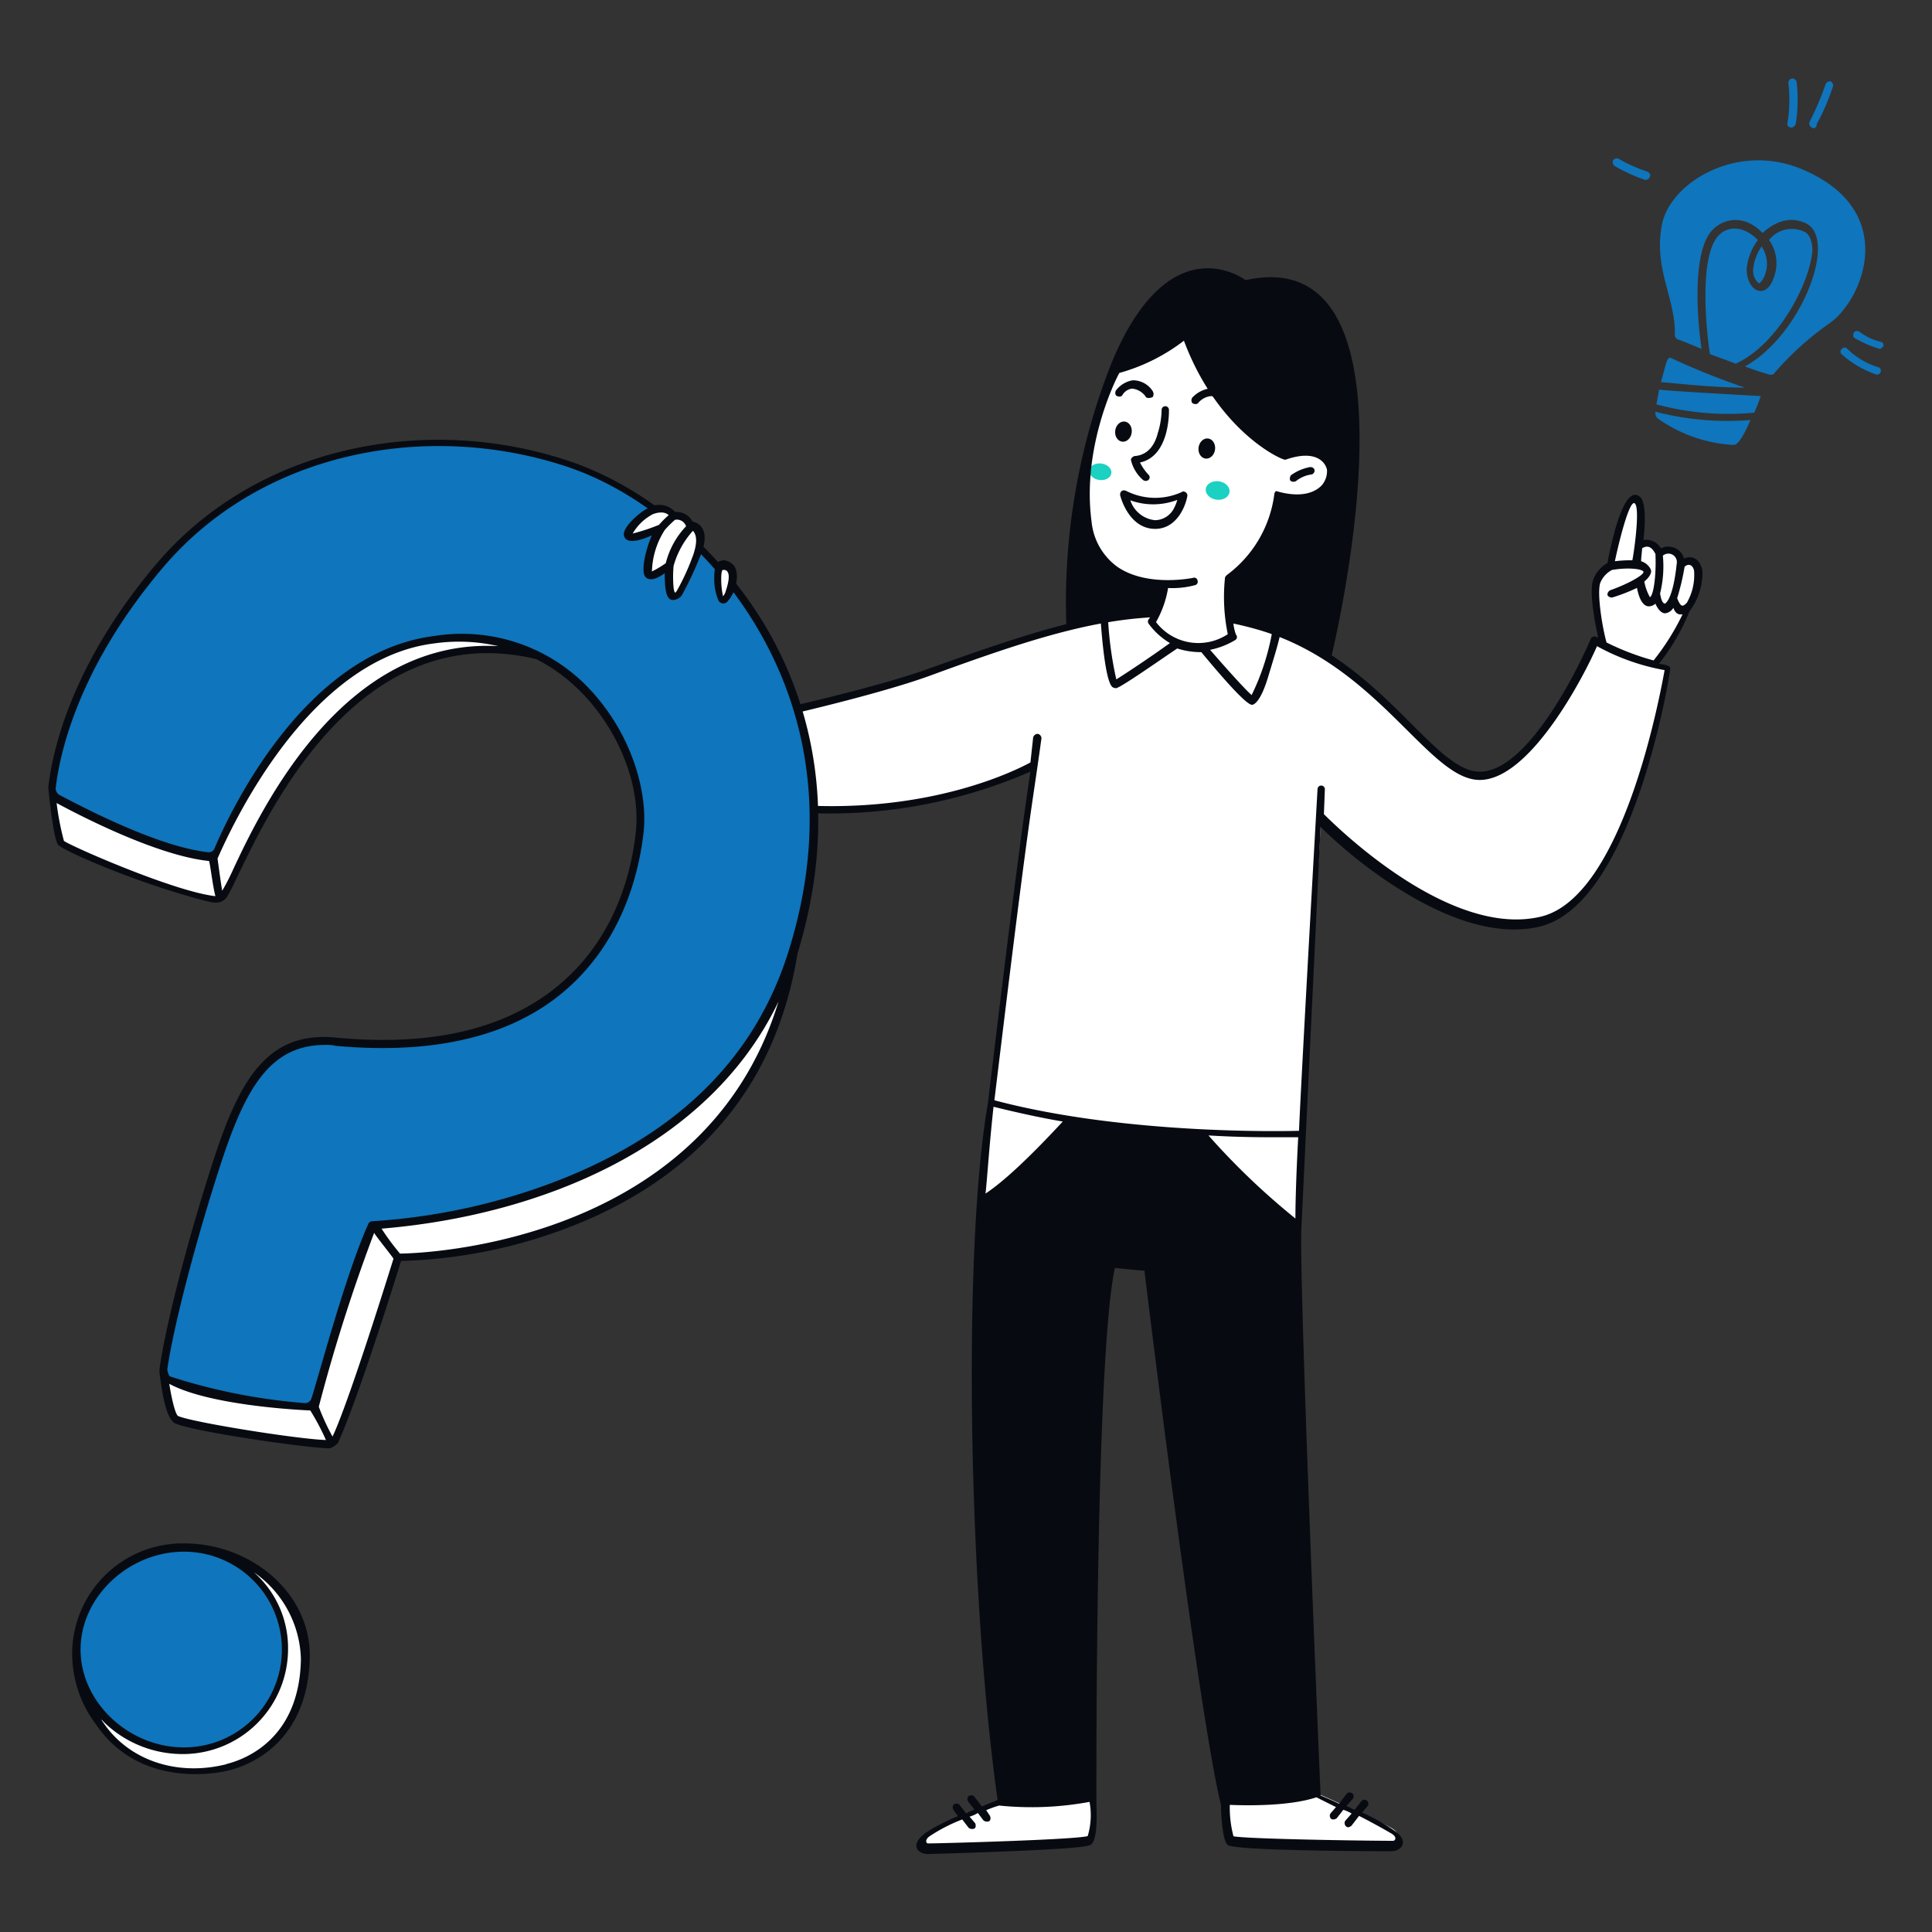 <svg xmlns="http://www.w3.org/2000/svg" viewBox="0 0 200 200"><rect x="0" y="0" width="200" height="200" fill="#333333" stroke="none"/><g><g><path d="M176,58.86c-.3-1.14-1.82-.67-1.82-.67a1.63,1.63,0,0,0-2.2-1c-1.24-1.43-2.19-.48-2.19-.48s.09-2.39.19-3S169.65,51,168.89,52s-2,6.5-2,6.5a3,3,0,0,0-1.62,2.1c-.53,1.71.86,6.21.86,6.21a5.82,5.82,0,0,1-1-.48c-.38,1.25-6.5,14.2-12,14-5.06-.13-10.32-11.94-22.74-15.48-11.09-3.15-20.08-.31-34.22,4.88-5.45,2-15.76,4.3-15.76,4.3,1.34,6,1.91,9.65,1.91,9.65,15.57,1.05,24.84-4.59,24.84-4.59-2.29,14.72-5.73,45.39-5.73,45.39,3.44-1.81,9.56-8.69,9.56-8.69,4.49.66,13.38,1.24,13.38,1.24,6.21,7,10.32,9.84,10.32,9.84-.1-6.78,2.1-42.52,2.1-42.52s12.61,13.29,22.93,10.79c9.46-2.28,13-26,13-26a8.21,8.21,0,0,1-1.39-.58A24.74,24.74,0,0,0,174.85,63C175.05,62.08,176.23,59.92,176,58.86Z" fill="#ffffff"></path><path d="M113.17,186.05s.6,3.36-.28,4.4c-.75.87-16.53,1.05-16.73,1s-2.2-.68.77-2.19,6.59-2.87,6.59-2.87A49.24,49.24,0,0,0,113.17,186.05Z" fill="#ffffff"></path><path d="M126.84,186.53s-.1,3.82.67,3.92,16.15.57,16.63.57,1.14-1,0-1.72-7.74-3.63-7.74-3.63A92,92,0,0,1,126.84,186.53Z" fill="#ffffff"></path><path d="M176.24,59.15c-.09-.77-.66-1.82-1.91-1.34a1.7,1.7,0,0,0-2.39-1.05,1.76,1.76,0,0,0-1.81-.86c.38-3.35-.1-4.21-.29-4.4-1.66-1.66-3,4.44-3.44,6.79a3.19,3.19,0,0,0-1.53,1.91c-.31,1.24.19,4.11.58,5.83-.1-.1-.58-.29-.77.09-1.83,4.27-6.9,13.88-11.56,13.76-4.94-.11-10.2-11.89-22.65-15.48-11.16-3.21-20.35-.18-34.5,4.88-5.35,1.91-15.57,4.2-15.67,4.2a.4.4,0,0,0,.19.77c.1,0,10.4-2.34,15.77-4.3,13.91-5.09,23-7.91,33.92-4.78,12.46,3.57,17.67,15.57,23,15.57s11-11.18,12.14-13.85a22.71,22.71,0,0,0,7,2.48c-.58,3.16-4.4,23.51-12.81,25.52-9.56,2.28-21.4-9.56-22.46-10.61l.1-2.58a.38.38,0,1,0-.76,0s-1.57,27.58-1.92,35.36c0,0-17.48.57-31.53-3.16,3.74-31,3.76-29.37,4.87-37.46a.47.47,0,0,0-.38-.47.49.49,0,0,0-.48.38l-.28,2.58c-1.25.67-10.23,5.35-24.37,4.39a.42.42,0,0,0-.38.39.41.41,0,0,0,.38.38,52,52,0,0,0,24.37-4.21c-1.44,9.27-4.4,34.31-4.4,34.31-2.67,15.29-2,50.84,1,72.15-.19.09-1.24.48-1.62.67l-.77-1c-.09-.19-.38-.19-.57-.1s-.19.38-.1.57l.67.86a3.83,3.83,0,0,0-.86.39l-.67-.86c-.09-.19-.38-.19-.57-.1s-.19.38-.09.57l.47.67a20.28,20.28,0,0,0-3.34,1.72c-1.8,1.37-.67,2.2.19,2.2.38,0,4.49-.12,8.5-.29,8.12-.33,8.32-.57,8.51-.76.67-.76.48-3.54.48-4.4,0-2-.1-45.86,1.91-55.23,0,0,1.62.19,3.06.29,0,0,5.54,45.68,7.93,55.33,0,1.33.19,3.63.67,4.11.64.64,16.11.66,17,.66s2-1,.19-2.19a20.21,20.21,0,0,0-3.25-1.82l.57-.67a.41.41,0,0,0-.67-.48l-.67.86c-.28-.09-.57-.28-.86-.38l.67-.76a.41.41,0,0,0-.67-.48l-.76,1c-.38-.2-1.72-.77-1.91-.86-.19-4.21-2.2-52.56-2-58.49,0,0,1.24-26.09,2-41.76a49.16,49.16,0,0,0,7.07,5.74c6,4,11.28,5.57,15.58,4.58C169,93.63,172.8,70.23,172.9,69.28c.1-.48-.86-.48-1.15-.58a22.33,22.33,0,0,0,3.16-5.44A6.58,6.58,0,0,0,176.24,59.15Zm-41.85,58.58c-.19,3.53-.29,6.59-.29,8.41a74.34,74.34,0,0,1-9-8.6C128.6,117.75,130.9,117.73,134.39,117.73Zm-31.54-3.16c1.15.29,4.3,1.05,7.17,1.53-1.43,1.53-5.25,5.64-8,7.46C102.19,122.12,102.38,118.87,102.85,114.57Zm9.75,75.5c-1.34.38-15.38.76-16.53.76-.19,0-.38-.38.19-.76a17.12,17.12,0,0,1,3.35-1.72l.66.86a.6.6,0,0,0,.58.09c.19-.09.19-.38.09-.57l-.57-.67a3.59,3.59,0,0,0,.86-.38l.57.76a.61.61,0,0,0,.58.1c.19-.1.19-.39.09-.58l-.38-.57a11.14,11.14,0,0,1,1.34-.48,33,33,0,0,0,9.36-.38A7.58,7.58,0,0,1,112.6,190.07Zm23.7-4s1.72.86,2,1l-.58.67a.46.46,0,0,0,.1.57.56.56,0,0,0,.57-.1l.67-.86a3.64,3.64,0,0,1,.86.39l-.67.76a.46.46,0,0,0,.1.57c.19.2.48,0,.57-.09l.77-1c1.14.58,2.38,1.26,3.34,1.82.67.39.38.76.19.76-3.06,0-15.19-.19-16.53-.47a11.52,11.52,0,0,1-.38-3.25C129,186.91,133.43,187,136.3,186.05ZM175.38,59.24a5.76,5.76,0,0,1-.76,3.16c-.39.39-.61.54-1-.48a24.62,24.62,0,0,0,.77-3.25C174.91,58.19,175.38,58.67,175.38,59.24Zm-1.81-.86c-.38,3.63-1.15,4.11-1.24,4.11-.29-.09-.39-.57-.48-1.05a11.7,11.7,0,0,0,.29-3.92A.88.88,0,0,1,173.57,58.38Zm-2.2-1.05c.1,2.2-.19,4.3-.57,4.49a5.14,5.14,0,0,1-.58-1.62c.67-.57.77-1,.67-1.24a1.61,1.61,0,0,0-1-.86c0-.48.1-1.05.1-1.34C170.89,56.19,171.28,57.24,171.37,57.33Zm-2.2-5.25c.67.19,0,5-.19,5.92a12.81,12.81,0,0,0-1.81.1C167.84,55,168.7,52,169.17,52.08Zm-2.86,14.43c-.39-1.34-1-4.88-.67-6.12A2.62,2.62,0,0,1,166.88,59c1.72-.29,3.15-.1,3.25.19s-1.53,1.24-3.44,1.91a.53.53,0,0,0-.29.48c.1.28.48.28.48.28a18.69,18.69,0,0,0,2.58-1c.19,1,.57,1.91,1.24,1.91a1.06,1.06,0,0,0,.67-.28c.19.47.57,1,1,1a1.17,1.17,0,0,0,.86-.57c.28.86.86.67.95.67a25.27,25.27,0,0,1-3,4.78A26.58,26.58,0,0,1,166.31,66.51Z" fill="#070b11"></path></g><g><path d="M115.66,38.12s-3.83,7.27-3.25,14.82,6.88,7.55,8,7.74a15.48,15.48,0,0,1-1.25,3.53s2.78,5.07,8.41,1.53a13.85,13.85,0,0,1-.28-5.92s3.72-2.11,4.87-8.6c0,0,5.64,1.62,5.64-2.49,0-3.06-4.49-1.91-4.49-1.91a23.34,23.34,0,0,1-10.51-12.71S119,37.93,115.66,38.12Z" fill="#ffffff"></path><ellipse cx="126.06" cy="50.78" rx="0.96" ry="1.24" transform="translate(58.2 168.53) rotate(-81.99)" fill="#1bd1c2"></ellipse><ellipse cx="113.92" cy="48.83" rx="0.86" ry="1.15" transform="translate(49.68 154.84) rotate(-81.99)" fill="#1bd1c2"></ellipse><path d="M118.33,49.69a3.94,3.94,0,0,1-1.24-2c-.09-.29.29-.48.38-.48,1.15-.09,2-.86,2.39-2.39a8.45,8.45,0,0,0,.39-2.39.38.38,0,1,1,.76,0c0,.2.1,4.78-3,5.45a5.48,5.48,0,0,0,.86,1.24.37.37,0,0,1,0,.58A.45.45,0,0,1,118.33,49.69Z" fill="#070b11"></path><path d="M119.58,54.75c-2.77,0-3.63-3.44-3.63-3.53,0-.4.31-.56.66-.39a6.62,6.62,0,0,0,5.74.1c.13-.14.57,0,.57.38C122.73,52.46,121.78,54.75,119.58,54.75Zm-2.58-3a3,3,0,0,0,2.58,2.1,2.24,2.24,0,0,0,2-1.34,3.56,3.56,0,0,0,.29-.76A7,7,0,0,1,117,51.79Z" fill="#070b11"></path><path d="M133.62,49.21a4.94,4.94,0,0,1,2-.86c.55,0,.61.56.19.76a3.27,3.27,0,0,0-1.62.67C134.06,49.92,133.25,50,133.62,49.21Z" fill="#070b11"></path><path d="M126.94,42.14A2.47,2.47,0,0,0,125.41,41a2,2,0,0,0-1.34.67c-.1.19-.38.19-.57.1s-.2-.39-.1-.58a3.06,3.06,0,0,1,2-1,2.76,2.76,0,0,1,2.1,1.43.46.46,0,0,1-.1.57C127.41,42.33,127,42.33,126.94,42.14Z" fill="#070b11"></path><path d="M118.62,41.09a1.93,1.93,0,0,0-1.43-.86,1.35,1.35,0,0,0-1,.67c-.1.19-.39.19-.58.09s-.19-.38-.09-.57a2.76,2.76,0,0,1,1.72-1.05,2.42,2.42,0,0,1,2.1,1.14.6.6,0,0,1,0,.58C119,41.28,118.62,41.18,118.62,41.09Z" fill="#070b11"></path><ellipse cx="124.87" cy="46.38" rx="1.05" ry="0.86" transform="matrix(0.14, -0.99, 0.99, 0.14, 61.53, 163.56)" fill="#070b11"></ellipse><ellipse cx="116.3" cy="44.68" rx="1.05" ry="0.86" transform="translate(55.85 153.62) rotate(-81.99)" fill="#070b11"></ellipse><path d="M128.94,29s-7.8-6-13.85,8.51a67.42,67.42,0,0,0-4.69,27.61,17.16,17.16,0,0,1,3.54-.86c.19,2.58.57,6.41,1.24,6.88a.7.7,0,0,0,.38.1c.67-.19,5-3.25,6.31-4.11a8,8,0,0,0,2.49.38c4.2,5.07,5,5.45,5.25,5.45,0,0,.75.09,1.63-2.77.46-1.53.95-3.06,1.24-4.3a24.42,24.42,0,0,1,5.25,2.48S148.63,24.65,128.94,29ZM115.56,70.33A37.11,37.11,0,0,1,114.7,64c1.25-.19,2.77-.38,4.59-.48a2.14,2.14,0,0,1-.38.58.4.4,0,0,0,0,.47,7.38,7.38,0,0,0,2.2,2C118.81,68.23,116.33,69.85,115.56,70.33Zm4.11-5.93a10.6,10.6,0,0,0,1.25-3.53,9,9,0,0,0,2.77-.29.36.36,0,0,0,.28-.48.35.35,0,0,0-.47-.28s-4.74,1-7.84-1.15A6.56,6.56,0,0,1,113,54c-1-7.46,2.3-14.34,2.87-15.39a19.59,19.59,0,0,0,6.69-3.34c3.54,9.46,10.23,12.43,10.51,12.32,3.37-1.18,4.21.48,4.3,1.06a2.24,2.24,0,0,1-.57,1.62c-1.63,1.63-4.59.57-4.68.57s-.2.2-.2.29A12.38,12.38,0,0,1,127,59.53c-.09.1-.19.19-.19.29a19,19,0,0,0,.29,5.83A5.52,5.52,0,0,1,119.67,64.4Zm12,1.15a24.48,24.48,0,0,1-2.1,6.4c-.57-.47-2.48-2.58-4.3-4.68a8.16,8.16,0,0,0,2.58-1,.36.36,0,0,0,.1-.57,4.73,4.73,0,0,1-.29-1.44C129.13,64.59,131.71,65.55,131.71,65.55Z" fill="#070b11"></path></g><g><path d="M56.12,68.13A19.38,19.38,0,0,0,36,73.39c-7.75,8-9.09,11.84-11.47,16.82-1.91,4-1.35,3.3-6.4,1.91A96.93,96.93,0,0,1,6.62,87.53c-.47-.29-1-4.59-.86-5.07S14.36,88,22.2,89c0,0,5.76-14.2,14.72-19.59C48.13,62.63,56.12,68.13,56.12,68.13Z" fill="#ffffff"></path><path d="M17.14,142.48s.16,3.26,1.05,4.39,15.09,2.76,15.86,2.58c1.33-.31,6.79-17.87,7.17-19,0,0,15.76-.87,25.51-7.55,5.16-3.54,10.32-8.89,12.43-14,.54-1.33,1.6-4.11,2-5.21.13-.37-.65-.42-.85-.08C75.24,112.31,65,125,38.83,126.9c0,0-3.35,8.89-6.12,18.83C32.52,146,19.81,144.87,17.14,142.48Z" fill="#ffffff"></path><path d="M9.84,176.82s2.23,8.26,13.32,6.17c11.75-2.21,10.32-18.34,2.19-21.21,0,0,7.9,7.4,2.11,15.19C22.53,183.6,13.86,181.7,9.84,176.82Z" fill="#ffffff"></path><path d="M6,82.66c2.19,1.24,10.13,5.35,15.48,6a1,1,0,0,0,1-.67c1.49-3.65,9.18-20,22.45-21.7C59.86,64.45,67.11,78.07,66.25,86.1S60,110.29,34.81,107.79c-6.68-.67-9.57,4-12.32,12.52C20,128,17.61,137,17,141.71a1,1,0,0,0,.66,1.15,55.53,55.53,0,0,0,14.15,2.77,1,1,0,0,0,1.05-.76c.76-3,3.63-13.1,5.92-18.07,0,0,35.07-1,43.48-28.28S72.86,52.61,58.8,47.87,27,46,16.47,58.67C7.18,69.84,5.67,79,5.38,81.6A1.32,1.32,0,0,0,6,82.66Z" fill="#0f75bc"></path><path d="M29.56,170.67a10.48,10.48,0,0,1-10.51,10.51C13.22,181.18,8,176.5,8,170.67s5.35-10.51,11.09-10.51A10.6,10.6,0,0,1,29.56,170.67Z" fill="#0f75bc"></path><path d="M181.5,27.8a4.94,4.94,0,0,1,.86-2.29,3.21,3.21,0,0,1,.48,2.49c-.26,1.05-.67,1.33-.77,1.33A1.69,1.69,0,0,1,181.5,27.8Z" fill="#0f75bc"></path><path d="M179.68,37.65c-1-.39-1.81-.67-2.67-1-.29-1.82-1.17-9.39.67-12,.86-1.2,2.6-1.5,4.3.19a5.9,5.9,0,0,0-1.15,2.87c-.09.95.38,2.21,1.24,2.39.48.1,1.26-.1,1.72-1.91a4.15,4.15,0,0,0-.66-3.35,3,3,0,0,1,3.63-.86c.67.29.86,1.24.86,2C187.33,29.33,184.08,35.64,179.68,37.65Z" fill="#0f75bc"></path><path d="M189.43,33.44a31.08,31.08,0,0,0-5.73,5.16c-.1.19-.29.19-.48.19a25,25,0,0,1-2.58-.86c5.86-3.24,9.63-13.22,6.31-14.81-2.28-1.09-4.11.67-4.49,1-2.11-2.2-4.48-1.33-5.45,0-1.89,2.59-1.24,9.55-.86,12-1.15-.48-2.1-.86-2.49-1a.51.51,0,0,1-.28-.48c.09-3.73-2.22-6.79-1.34-11.37.84-4.4,7.83-8.59,14.53-5.74C196.69,21.8,192.87,31,189.43,33.44Z" fill="#0f75bc"></path><path d="M180.64,40.13c-3.44,0-7.36-.48-8.7-.57.29-1,.48-1.91.67-2.3.1-.19.29-.28.39-.19A74.93,74.93,0,0,0,180.64,40.13Z" fill="#0f75bc"></path><path d="M181.21,43.48c-.57,1.33-1.24,2.58-1.72,2.58a14.89,14.89,0,0,1-7.93-2.78.91.91,0,0,1-.19-.66A29.75,29.75,0,0,0,181.21,43.48Z" fill="#0f75bc"></path><path d="M182.27,41a17.86,17.86,0,0,1-.67,1.72,28.63,28.63,0,0,1-10.13-.86c.09-.48.19-1,.28-1.53C173.09,40.51,182.36,41,182.27,41Z" fill="#0f75bc"></path><path d="M185.32,13.18a.35.35,0,0,1-.28-.47,14.45,14.45,0,0,0,.09-4.11.49.49,0,0,1,.38-.48.47.47,0,0,1,.48.38,16,16,0,0,1-.09,4.3C185.8,13.09,185.51,13.28,185.32,13.18Z" fill="#0f75bc"></path><path d="M187.52,13.18a.46.46,0,0,1-.19-.57A32.1,32.1,0,0,0,189,8.69a.53.53,0,0,1,.48-.28.51.51,0,0,1,.29.47,23,23,0,0,1-1.72,4A.32.32,0,0,1,187.52,13.18Z" fill="#0f75bc"></path><path d="M170.32,18.63a17.71,17.71,0,0,1-3.15-1.43.47.47,0,0,1-.19-.58.46.46,0,0,1,.57-.19,15.58,15.58,0,0,0,3,1.34C171.1,18.06,170.75,18.63,170.32,18.63Z" fill="#0f75bc"></path><path d="M194.31,38.79a10.22,10.22,0,0,1-3.64-2.1.36.36,0,0,1,0-.57.37.37,0,0,1,.58,0A7.69,7.69,0,0,0,194.4,38a.37.37,0,0,1,.29.48A.43.43,0,0,1,194.31,38.79Z" fill="#0f75bc"></path><path d="M194.59,36.12h0A11.73,11.73,0,0,1,192,35c-.19-.09-.19-.38-.09-.57s.38-.19.57-.1a5.71,5.71,0,0,0,2.2,1.05.36.36,0,0,1,.28.48C194.88,35.93,194.69,36.12,194.59,36.12Z" fill="#0f75bc"></path><path d="M79.16,64.69c-4.81-8-12.33-14.33-20.36-17-14.61-4.87-32.25-1.63-42.71,10.8C6.73,69.59,5.29,78.93,5,81.51c0,.09.48,5.16,1,5.92.38.58,8.16,4,15.29,5.83.67.18,1.53.39,2.1-.28,1.71-2,10.86-29.81,32.11-24.75,6.79,3.39,11,11.55,10.32,17.87-.35,3.34-1.64,9.63-6.5,14.52-5.47,5.52-13.66,7.83-24.56,6.79-7-.68-9.92,4.2-12.7,12.8-2.48,7.65-4.88,16.72-5.55,21.5v.38c.19,1.44.58,4.77,1.63,5.26,1.82.85,13.76,2.58,16,2.58a2,2,0,0,0,.86-.57c.09-.29,1.62-3.16,6.49-18.73,0-.1.1-.1.2-.1a52.27,52.27,0,0,0,19.87-4.59c11.77-5.38,18.93-14.46,21-27.23C87.28,83.23,83.34,71.68,79.16,64.69ZM6.62,87.05a28.06,28.06,0,0,1-.76-3.92c2.48,1.34,10.42,5.45,15.77,6,.09,0,.38,2.58.67,3.64C18.09,92.31,7.39,87.62,6.62,87.05ZM24,90.3c-.4.86-.77,1.53-1,1.91-.19-1.14-.48-3.34-.48-3.34C24,85.52,31.94,68.17,45,66.6a18.12,18.12,0,0,1,6.59.29C35.67,66,27.19,83.38,24,90.3Zm-6.69,51.51c.67-4.68,3.05-13.67,5.54-21.31,2.58-7.93,5.16-12.33,10.8-12.33a4.4,4.4,0,0,1,1.14.1c11.09,1,19.6-1.34,25.14-7.08,5-5.15,6.31-11.65,6.69-15,.48-4.2-1.25-10.51-6-15.29a18.15,18.15,0,0,0-15.68-5.06c-13.57,1.7-21.31,18.63-22.74,22a.64.64,0,0,1-.67.38c-5.25-.58-13.07-4.72-15.38-5.93a.82.82,0,0,1-.39-.67C6.05,79.12,7.48,69.94,16.66,59,26.86,46.74,44.1,43.54,58.51,48.25,66.36,50.82,73.77,57.16,78.39,65c4.08,6.9,8,18.26,3.25,33.44C77.86,110.6,68.78,118.09,57,122.5a64.39,64.39,0,0,1-18.45,3.92.52.52,0,0,0-.38.19c-2.29,5-5,15.22-5.93,18.16a.71.71,0,0,1-.66.48,60.38,60.38,0,0,1-14-2.77A1.34,1.34,0,0,1,17.33,141.81Zm.19,1.43c4.39,2.39,14.62,2.77,14.62,2.77a24.27,24.27,0,0,1,1.62,3.06c-3-.1-13.76-1.82-15.29-2.48C18.19,146.49,17.81,145.06,17.52,143.24Zm16.91,5.45A23.72,23.72,0,0,1,33,145.63a176.85,176.85,0,0,1,5.73-18c.29.48,2,2.58,2,2.68C36.54,143.72,34.91,147.73,34.43,148.69Zm7-18.92a24.12,24.12,0,0,1-1.91-2.58c16.54-1.38,33.91-8.48,41.09-23.51C72.66,129.77,41.41,129.77,41.41,129.77Z" fill="#070b11"></path><path d="M19.05,159.77a11.45,11.45,0,0,0-11.57,10.9A12.22,12.22,0,0,0,10,178.6c4.47,6.51,12.42,5,13.66,4.68,1.92-.46,8.19-2.68,8.41-11.66C32.21,164.92,26,159.77,19.05,159.77Zm0,.86a10.13,10.13,0,1,1,0,20.26c-5.74,0-10.71-4.68-10.71-10.13S13.31,160.63,19.05,160.63Zm4.39,22c-5.24,1.31-10.22-.48-12.8-4.39-.1-.1-.1-.19-.19-.29l.47.48a11.68,11.68,0,0,0,8,3.15,10.89,10.89,0,0,0,10.9-10.89,10.45,10.45,0,0,0-3.54-7.93,11.28,11.28,0,0,1,4.87,9C31,180.13,25.26,182.16,23.44,182.61Z" fill="#070b11"></path></g><g><path d="M75,58.48c-.38,0-.67.19-.67,1.43s.36,3.72,1.24,1.34C76.27,59.24,75.71,58.48,75,58.48Z" fill="#ffffff"></path><path d="M67.21,52.94c.67-.29,2-.58,2.48.47,0,0,1.34-.19,1.72.86,0,0,2,.39.67,3.44a32.72,32.72,0,0,1-1.72,3.64c-.09.19-1.24,1.52-1-3,0,0-1.72,1.44-2.1,1s.19-3.44,1.24-4.87c0,0-3.34,1.43-3.44.77S66.45,53.32,67.21,52.94Z" fill="#ffffff"></path><path d="M76,58.57a1.67,1.67,0,0,0-1-.57,1.17,1.17,0,0,0-.67.19c-.29.29-.39.77-.39,1.63a5.6,5.6,0,0,0,.44,2.35.57.57,0,0,0,1,0C76.06,61.46,76.66,59.56,76,58.57Zm-.86,2.58a1.46,1.46,0,0,1-.29.58A8.13,8.13,0,0,1,74.66,60c0-.86.1-1,.19-1S75.92,58.82,75.14,61.15Z" fill="#070b11"></path><path d="M71.7,54a1.87,1.87,0,0,0-1.81-1A2.19,2.19,0,0,0,67,52.65c-.77.38-2.69,2-2.39,2.87s1.82.38,2.87-.1c-.67,1.53-1.15,3.73-.67,4.3.09.1.57.67,2-.38,0,1.81.19,2.68.77,2.77a1.13,1.13,0,0,0,1.05-.57,35.6,35.6,0,0,0,1.72-3.63C74,54.27,71.7,54,71.7,54Zm-6.21,1.24a5.21,5.21,0,0,1,1.91-1.91c.1-.1,1.24-.57,1.82,0a9.61,9.61,0,0,0-1,1A19.77,19.77,0,0,1,65.49,55.23Zm2,3.92a8.31,8.31,0,0,1,1.33-4.3,10.54,10.54,0,0,1,1.06-1.05,1,1,0,0,1,1.14.67,8.56,8.56,0,0,0-2.1,3.82A10,10,0,0,1,67.5,59.15Zm4.2-1.53a23.59,23.59,0,0,1-1.49,3.29c-.29.54-.36.61-.47-.08a12.53,12.53,0,0,1,0-2.26,9.09,9.09,0,0,1,2-3.63C72.32,55.57,72,56.79,71.7,57.62Z" fill="#070b11"></path></g></g></svg>